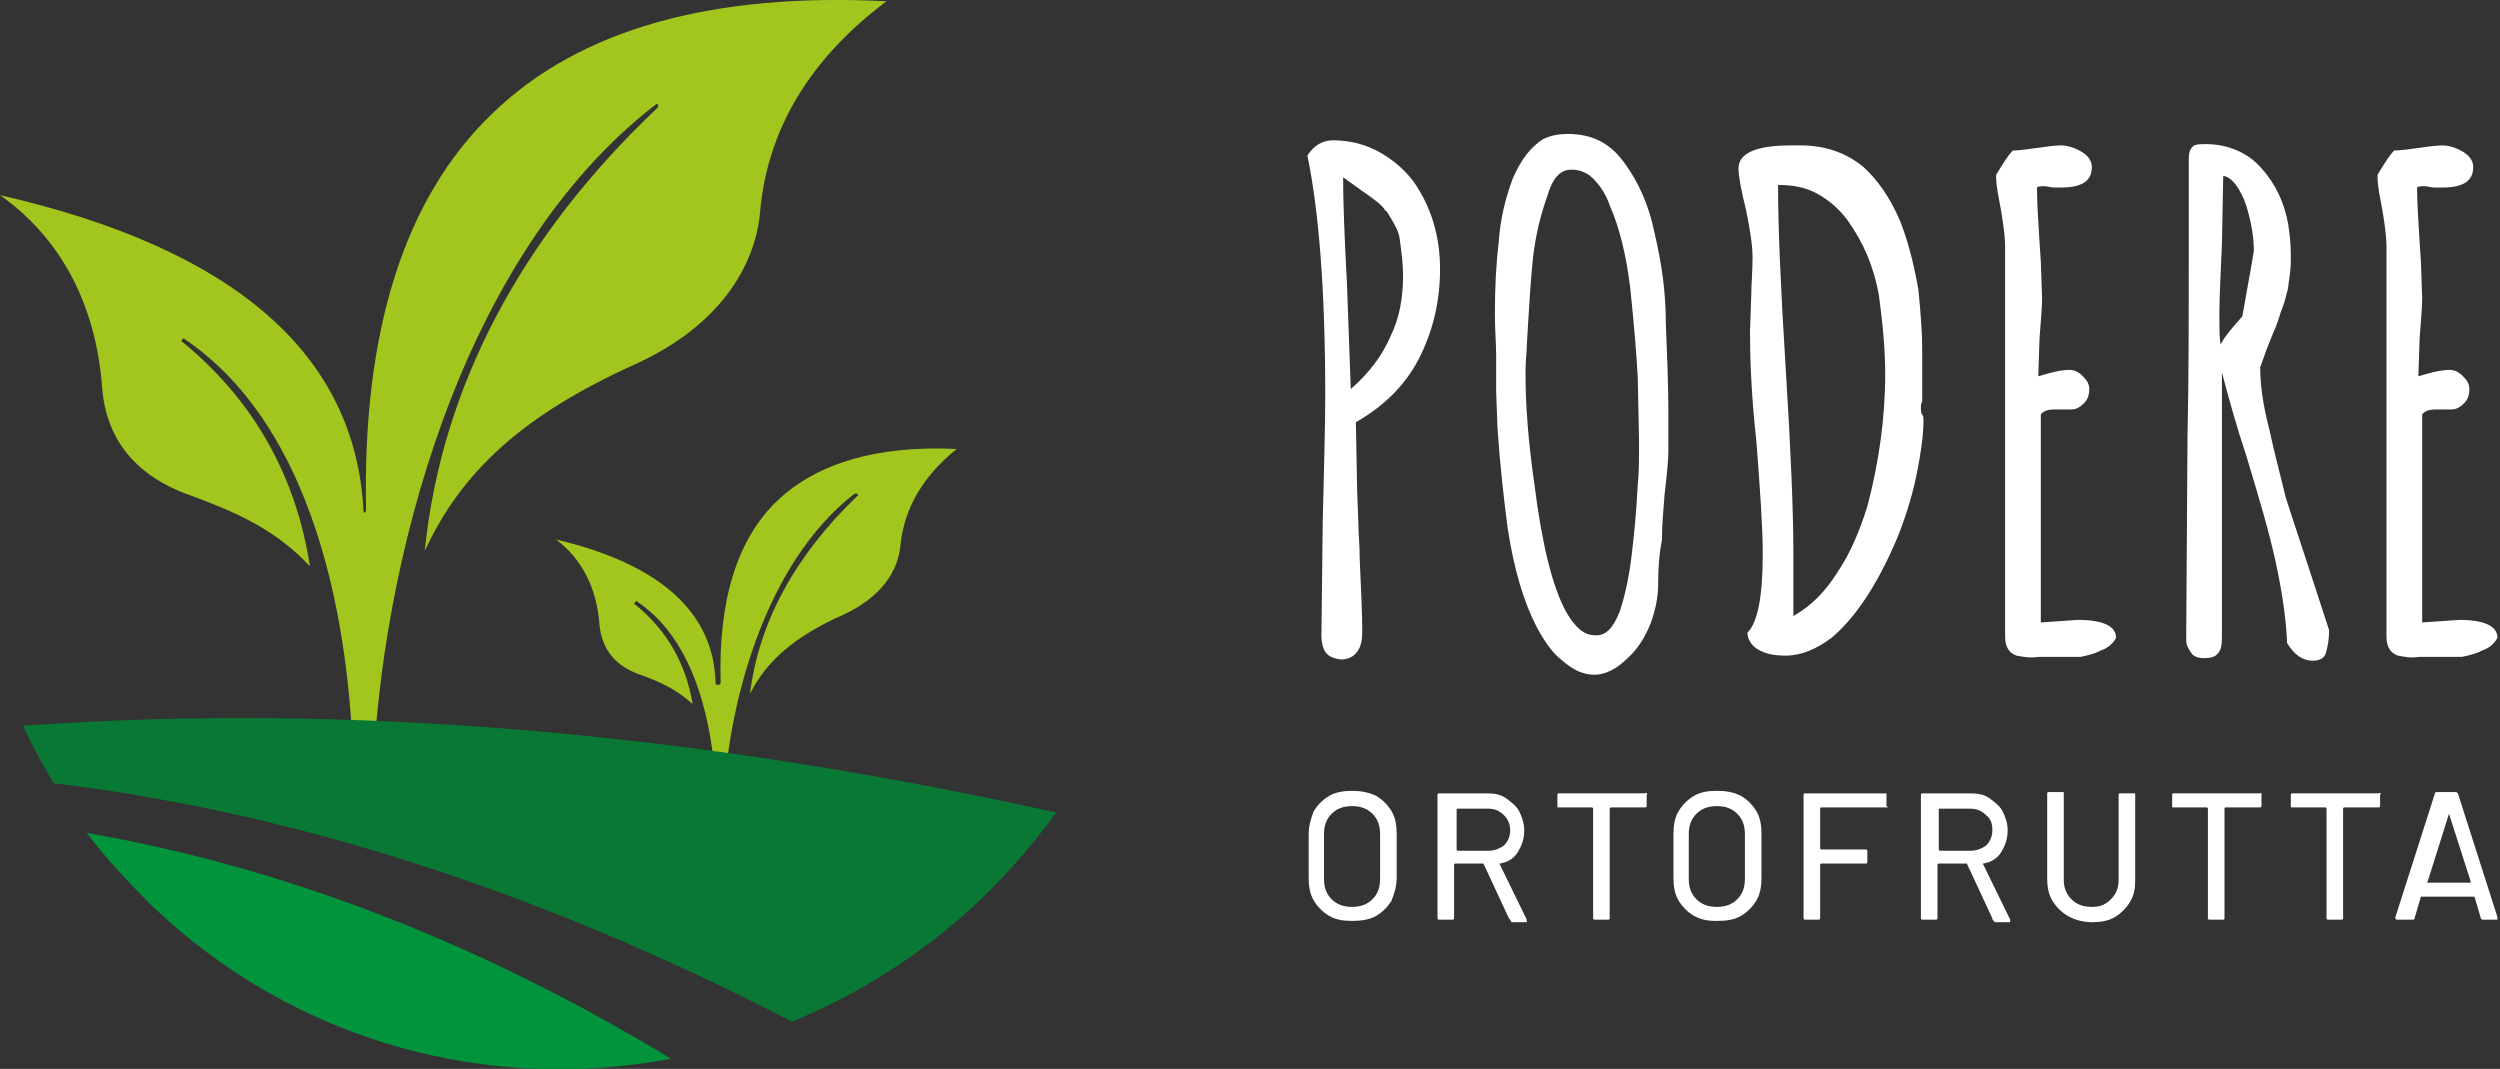 <?xml version="1.0" encoding="utf-8"?>
<!-- Generator: Adobe Illustrator 27.5.0, SVG Export Plug-In . SVG Version: 6.00 Build 0)  -->
<svg version="1.1" id="Livello_2_00000051352401457870145780000013739941769252291492_"
	 xmlns="http://www.w3.org/2000/svg" xmlns:xlink="http://www.w3.org/1999/xlink" x="0px" y="0px" viewBox="0 0 196 83.8"
	 style="enable-background:new 0 0 196 83.8;" xml:space="preserve">
<rect x="0" y="0" width="196" height="83.8" fill="#333333" stroke="none"/>
<style type="text/css">
	.st0{fill:#FFFFFF;}
	.st1{fill-rule:evenodd;clip-rule:evenodd;fill:#A2C61E;}
	.st2{fill-rule:evenodd;clip-rule:evenodd;fill:#02943C;}
	.st3{fill-rule:evenodd;clip-rule:evenodd;fill:#087834;}
</style>
<g id="Livello_1-2">
	<path class="st0" d="M103.9,51.1c-0.2-0.3-0.3-0.8-0.3-1.2l0.1-8.9c0.1-4.3,0.2-7.6,0.2-10c0-8.2-0.5-14.5-1.4-18.8
		c0.5-0.8,1.2-1.2,2-1.2c1.3,0,2.5,0.3,3.6,0.9c1.1,0.6,2,1.4,2.7,2.3c1.4,2,2.1,4.3,2.1,6.9s-0.6,5-1.7,7.1
		c-1.1,2.1-2.8,3.7-4.9,4.9l0.1,5.3l0.1,2.8c0,0.6,0.1,1.5,0.1,2.6c0.1,2.3,0.2,4.3,0.2,5.7c0,0.7-0.1,1.2-0.4,1.6
		c-0.3,0.4-0.7,0.6-1.3,0.6C104.4,51.6,104.1,51.4,103.9,51.1L103.9,51.1z M109,26.4c0.7-1.4,1-3,1-4.8v0c0-0.8-0.1-1.8-0.3-3.1
		c-0.1-0.4-0.3-0.8-0.6-1.3s-0.4-0.7-0.5-0.7c-0.2-0.4-0.9-0.9-1.9-1.6l-1.4-1c0,1.8,0.1,4.6,0.3,8.3l0.3,8.3
		C107.4,29.2,108.4,27.8,109,26.4L109,26.4z"/>
	<path class="st0" d="M122.5,51.8c-0.8-0.6-1.4-1.5-2-2.6c-1-1.9-1.8-4.5-2.3-7.8c-0.3-2.3-0.6-4.9-0.8-7.9l-0.1-2.8v-2.8
		c0-0.9-0.1-2-0.1-3.3c0-2.1,0.1-4,0.3-5.6c0.1-1.7,0.5-3.4,1.1-5c0.6-1.4,1.4-2.5,2.4-3.1c0.6-0.3,1.3-0.4,1.9-0.4
		c1.9,0,3.3,0.7,4.4,2.2c1.2,1.6,2,3.5,2.4,5.5c0.6,2.5,0.9,4.8,0.9,7.1c0.1,2.5,0.2,4.9,0.2,7.1v3c0,0.6-0.1,1.7-0.3,3.4
		c-0.1,1.3-0.2,2.4-0.2,3.3v0.2c-0.2,1-0.3,2.1-0.3,3.5c0,1-0.2,2-0.6,3.1c-0.4,1-1,2-1.8,2.7c-0.8,0.8-1.7,1.3-2.6,1.3
		S123.3,52.5,122.5,51.8L122.5,51.8z M127,47.9c0.4-1.2,0.7-2.6,0.9-4.2s0.4-3.6,0.5-5.7c0.1-0.9,0.1-2.1,0.1-3.5l-0.1-4.9
		c-0.1-1.9-0.3-4.3-0.6-7.1c-0.3-2.4-0.8-4.6-1.6-6.4c-0.3-0.9-0.8-1.6-1.3-2.1c-0.5-0.5-1.1-0.7-1.7-0.7c-0.9,0-1.5,0.7-1.9,2.1
		c-0.5,1.4-0.9,3-1.1,4.7c-0.2,1.9-0.3,3.6-0.4,5.3l-0.1,1.7c0,0.5-0.1,1.2-0.1,2v0.2c0,2.4,0.2,5.2,0.7,8.7c0.6,4.7,1.4,8,2.5,10
		c0.7,1.2,1.4,1.8,2.2,1.8C125.9,49.9,126.5,49.2,127,47.9L127,47.9z"/>
	<path class="st0" d="M137.8,50.9c-0.5-0.3-0.8-0.8-0.8-1.3c0.8-0.8,1.2-2.8,1.2-6.2c0-2-0.2-4.9-0.5-8.8c-0.4-3.6-0.5-6.5-0.5-8.6
		l0.1-2.9c0-0.8,0.1-1.8,0.1-2.9c0-1-0.2-2.2-0.5-3.7c-0.4-1.6-0.6-2.7-0.6-3.3c0-1.2,1.4-1.8,4.1-1.8h0.8c1.9,0,3.6,0.6,4.9,1.7
		c1.1,1,2.1,2.4,2.9,4.3c0.5,1.3,1,3,1.4,5.3c0.2,2,0.3,3.5,0.3,4.6v4.2c-0.1,0.1-0.1,0.3-0.1,0.4c0,0.3,0,0.5,0.1,0.6
		s0.1,0.3,0.1,0.5c0,1.1-0.2,2.5-0.5,4c-0.3,1.6-0.8,3.2-1.4,4.8c-1.6,3.9-3.4,6.6-5.3,8.2c-1.2,0.9-2.4,1.4-3.6,1.4
		C138.9,51.4,138.3,51.2,137.8,50.9L137.8,50.9z M144.1,44.8c1-1.5,1.7-3.2,2.3-5.1c0.9-3.4,1.4-6.9,1.4-10.4c0-1.9-0.2-4-0.5-6.2
		c-0.4-2.2-1.2-4.1-2.5-5.9c-0.6-0.8-1.4-1.5-2.3-2c-0.9-0.5-1.9-0.7-3.1-0.7v0.1c0,3.2,0.2,7.9,0.6,14.3c0.4,6.4,0.6,11.2,0.6,14.4
		v5C142,47.5,143.1,46.4,144.1,44.8L144.1,44.8z"/>
	<path class="st0" d="M158.1,51.4c-0.6-0.2-0.9-0.7-0.9-1.5V19.3c0-0.6-0.1-1.5-0.3-2.7c-0.2-1.1-0.4-2-0.4-2.7v-0.2
		c0.6-1,1-1.6,1.3-1.9c0.5,0,1.1-0.1,1.9-0.2c0.7-0.1,1.4-0.2,1.9-0.2s1.1,0.2,1.6,0.5c0.5,0.3,0.8,0.7,0.8,1.2
		c0,1.1-0.8,1.6-2.4,1.6H161c-0.2,0-0.5-0.1-0.7-0.1c-0.3,0-0.5,0-0.6,0.1c0,1.2,0.1,2.6,0.2,4.3l0.1,1.5l0.1,2.9
		c0,0.7-0.1,1.7-0.2,3.1l-0.1,3l0.7-0.2c0.7-0.2,1.3-0.3,1.7-0.3c0.4,0,0.7,0.1,1.1,0.5c0.3,0.3,0.5,0.6,0.5,1
		c0,0.4-0.1,0.8-0.4,1.1c-0.3,0.3-0.6,0.5-1,0.5l-0.6,0h-0.7c-0.5,0-0.9,0.1-1.1,0.4v16.3l2.9-0.2c2,0,3,0.5,3,1.4V50
		c-0.2,0.4-0.6,0.8-1.2,1c-0.6,0.3-1.1,0.4-1.6,0.5l-1.7,0h-1.6C159.2,51.6,158.6,51.5,158.1,51.4L158.1,51.4z"/>
	<path class="st0" d="M179.3,50.4v-0.2c-0.1-1.9-0.4-3.9-0.9-6.2c-0.5-2.3-1.3-5-2.3-8.3c-0.8-2.4-1.4-4.6-1.9-6.5V50
		c0,0.6-0.1,1-0.3,1.2c-0.2,0.3-0.6,0.4-1.1,0.4c-0.4,0-0.8-0.1-1-0.4c-0.2-0.3-0.4-0.6-0.4-1v-0.4l0.1-15.5
		c0.1-4.6,0.1-9.7,0.1-15.4v-6.5c0-0.4,0.1-0.7,0.3-0.9c0.2-0.2,0.5-0.2,1.1-0.2c0.9,0,1.7,0.2,2.4,0.5c0.7,0.3,1.4,0.8,1.9,1.4
		c1.1,1.2,1.8,2.7,2.1,4.4c0.1,0.7,0.2,1.5,0.2,2.4c0,0.5,0,1.1-0.1,1.7c-0.1,0.6-0.1,1-0.2,1.2c-0.1,0.4-0.2,0.9-0.5,1.6
		c-0.2,0.7-0.4,1.2-0.5,1.4l-0.6,1.5l-0.5,1.4c0,1.3,0.2,2.9,0.7,4.8c0.4,1.9,0.9,3.7,1.3,5.4c0.4,1.2,1,3.1,1.9,5.8l1.5,4.6v0.1
		c0,0.6-0.1,1.1-0.2,1.5c-0.1,0.6-0.5,0.8-1.1,0.8C180.6,51.8,179.9,51.4,179.3,50.4L179.3,50.4z M175.8,24.8l0.8-4.5
		c0-0.2,0.1-0.4,0.1-0.7c0-1-0.2-2.2-0.6-3.5c-0.2-0.6-0.5-1.2-0.8-1.6c-0.3-0.4-0.7-0.7-1-0.7l-0.1,5.3c-0.1,2.4-0.2,4.2-0.2,5.5
		c0,1.2,0,2,0.1,2.4C174.4,26.4,175,25.7,175.8,24.8L175.8,24.8z"/>
	<path class="st0" d="M188,51.4c-0.6-0.2-0.9-0.7-0.9-1.5V19.3c0-0.6-0.1-1.5-0.3-2.7c-0.2-1.1-0.4-2-0.4-2.7v-0.2
		c0.6-1,1-1.6,1.3-1.9c0.5,0,1.1-0.1,1.9-0.2c0.7-0.1,1.4-0.2,1.9-0.2s1.1,0.2,1.6,0.5c0.5,0.3,0.8,0.7,0.8,1.2
		c0,1.1-0.8,1.6-2.4,1.6h-0.7c-0.2,0-0.5-0.1-0.7-0.1c-0.3,0-0.5,0-0.6,0.1c0,1.2,0.1,2.6,0.2,4.3l0.1,1.5l0.1,2.9
		c0,0.7-0.1,1.7-0.2,3.1l-0.1,3l0.7-0.2c0.7-0.2,1.3-0.3,1.7-0.3c0.4,0,0.7,0.1,1.1,0.5c0.3,0.3,0.5,0.6,0.5,1
		c0,0.4-0.1,0.8-0.4,1.1c-0.3,0.3-0.6,0.5-1,0.5l-0.6,0H191c-0.5,0-0.9,0.1-1.1,0.4v16.3l2.9-0.2c2,0,3,0.5,3,1.4V50
		c-0.2,0.4-0.6,0.8-1.2,1c-0.6,0.3-1.1,0.4-1.6,0.5l-1.7,0h-1.6C189,51.6,188.5,51.5,188,51.4L188,51.4z"/>
	<path class="st0" d="M104.2,71.8c-0.5-0.3-0.9-0.7-1.2-1.2s-0.4-1.1-0.4-1.8v-3.4c0-0.7,0.2-1.3,0.4-1.8c0.3-0.5,0.7-0.9,1.2-1.2
		s1.2-0.4,1.8-0.4s1.3,0.1,1.9,0.4c0.5,0.3,0.9,0.7,1.2,1.2s0.4,1.1,0.4,1.8v3.4c0,0.7-0.2,1.3-0.4,1.8c-0.3,0.5-0.7,0.9-1.2,1.2
		s-1.2,0.4-1.9,0.4S104.7,72.1,104.2,71.8z M107.6,70.5c0.4-0.4,0.6-0.9,0.6-1.6v-3.5c0-0.7-0.2-1.2-0.6-1.6
		c-0.4-0.4-0.9-0.6-1.6-0.6s-1.2,0.2-1.6,0.6c-0.4,0.4-0.6,0.9-0.6,1.6v3.5c0,0.7,0.2,1.2,0.6,1.6c0.4,0.4,0.9,0.6,1.6,0.6
		S107.2,70.9,107.6,70.5z"/>
	<path class="st0" d="M118.3,72l-2-4.3c0,0,0,0-0.1,0h-2.1c0,0-0.1,0-0.1,0.1V72c0,0.1-0.1,0.1-0.1,0.1h-1.1c-0.1,0-0.1-0.1-0.1-0.1
		v-9.7c0-0.1,0.1-0.1,0.1-0.1h3.8c0.6,0,1.1,0.1,1.5,0.4s0.8,0.6,1,1c0.2,0.4,0.4,0.9,0.4,1.5c0,0.7-0.2,1.2-0.5,1.7
		s-0.8,0.8-1.4,0.9c0,0-0.1,0,0,0.1l2.1,4.3c0,0,0,0,0,0.1c0,0.1,0,0.1-0.1,0.1h-1.1C118.4,72.1,118.4,72.1,118.3,72L118.3,72z
		 M114.2,63.4v3.2c0,0,0,0.1,0.1,0.1h2.4c0.5,0,0.9-0.2,1.2-0.4c0.3-0.3,0.5-0.7,0.5-1.2s-0.2-0.9-0.5-1.2c-0.3-0.3-0.7-0.5-1.2-0.5
		L114.2,63.4C114.2,63.3,114.2,63.3,114.2,63.4L114.2,63.4z"/>
	<path class="st0" d="M129.1,62.3v0.9c0,0.1-0.1,0.1-0.1,0.1h-2.7c0,0-0.1,0-0.1,0.1V72c0,0.1-0.1,0.1-0.1,0.1H125
		c-0.1,0-0.1-0.1-0.1-0.1v-8.6c0,0,0-0.1-0.1-0.1h-2.6c-0.1,0-0.1,0-0.1-0.1v-0.9c0-0.1,0.1-0.1,0.1-0.1h6.8
		C129.1,62.1,129.2,62.2,129.1,62.3L129.1,62.3z"/>
	<path class="st0" d="M132.8,71.8c-0.5-0.3-0.9-0.7-1.2-1.2s-0.4-1.1-0.4-1.8v-3.4c0-0.7,0.1-1.3,0.4-1.8c0.3-0.5,0.7-0.9,1.2-1.2
		s1.1-0.4,1.8-0.4s1.3,0.1,1.9,0.4c0.5,0.3,0.9,0.7,1.2,1.2c0.3,0.5,0.4,1.1,0.4,1.8v3.4c0,0.7-0.1,1.3-0.4,1.8
		c-0.3,0.5-0.7,0.9-1.2,1.2s-1.1,0.4-1.9,0.4S133.4,72.1,132.8,71.8z M136.2,70.5c0.4-0.4,0.6-0.9,0.6-1.6v-3.5
		c0-0.7-0.2-1.2-0.6-1.6c-0.4-0.4-0.9-0.6-1.6-0.6s-1.2,0.2-1.6,0.6c-0.4,0.4-0.6,0.9-0.6,1.6v3.5c0,0.7,0.2,1.2,0.6,1.6
		c0.4,0.4,0.9,0.6,1.6,0.6S135.8,70.9,136.2,70.5z"/>
	<path class="st0" d="M147.9,63.3h-5.1c0,0-0.1,0-0.1,0.1v3.1c0,0,0,0.1,0.1,0.1h3.5c0.1,0,0.1,0.1,0.1,0.1v0.9
		c0,0.1-0.1,0.1-0.1,0.1h-3.5c0,0-0.1,0-0.1,0.1V72c0,0.1-0.1,0.1-0.1,0.1h-1.1c-0.1,0-0.1-0.1-0.1-0.1v-9.7c0-0.1,0.1-0.1,0.1-0.1
		h6.3c0.1,0,0.1,0,0.1,0.1v0.9C148.1,63.3,148,63.3,147.9,63.3L147.9,63.3z"/>
	<path class="st0" d="M156.2,72l-2-4.3c0,0,0,0-0.1,0h-2.1c0,0-0.1,0-0.1,0.1V72c0,0.1-0.1,0.1-0.1,0.1h-1.1c-0.1,0-0.1-0.1-0.1-0.1
		v-9.7c0-0.1,0.1-0.1,0.1-0.1h3.8c0.6,0,1.1,0.1,1.5,0.4s0.8,0.6,1,1c0.2,0.4,0.4,0.9,0.4,1.5c0,0.7-0.2,1.2-0.5,1.7
		s-0.8,0.8-1.4,0.9c0,0-0.1,0,0,0.1l2.1,4.3c0,0,0,0,0,0.1c0,0.1,0,0.1-0.1,0.1h-1.1C156.2,72.1,156.2,72.1,156.2,72L156.2,72z
		 M152,63.4v3.2c0,0,0,0.1,0.1,0.1h2.4c0.5,0,0.9-0.2,1.2-0.4c0.3-0.3,0.5-0.7,0.5-1.2s-0.1-0.9-0.5-1.2c-0.3-0.3-0.7-0.5-1.2-0.5
		L152,63.4C152.1,63.3,152,63.3,152,63.4L152,63.4z"/>
	<path class="st0" d="M162.1,71.8c-0.5-0.3-0.9-0.7-1.2-1.2c-0.3-0.5-0.4-1.1-0.4-1.7v-6.7c0-0.1,0.1-0.1,0.1-0.1h1.1
		c0.1,0,0.1,0,0.1,0.1V69c0,0.6,0.2,1.1,0.6,1.5s0.9,0.6,1.6,0.6s1.1-0.2,1.5-0.6s0.6-0.9,0.6-1.5v-6.7c0-0.1,0.1-0.1,0.1-0.1h1.1
		c0.1,0,0.1,0,0.1,0.1v6.7c0,0.7-0.1,1.2-0.4,1.7c-0.3,0.5-0.7,0.9-1.2,1.2c-0.5,0.3-1.1,0.4-1.8,0.4S162.6,72.1,162.1,71.8
		L162.1,71.8z"/>
	<path class="st0" d="M177.3,62.3v0.9c0,0.1-0.1,0.1-0.1,0.1h-2.7c0,0-0.1,0-0.1,0.1V72c0,0.1-0.1,0.1-0.1,0.1h-1.1
		c-0.1,0-0.1-0.1-0.1-0.1v-8.6c0,0,0-0.1-0.1-0.1h-2.6c-0.1,0-0.1,0-0.1-0.1v-0.9c0-0.1,0.1-0.1,0.1-0.1h6.8
		C177.3,62.1,177.3,62.2,177.3,62.3L177.3,62.3z"/>
	<path class="st0" d="M186.6,62.3v0.9c0,0.1-0.1,0.1-0.1,0.1h-2.7c0,0-0.1,0-0.1,0.1V72c0,0.1-0.1,0.1-0.1,0.1h-1.1
		c-0.1,0-0.1-0.1-0.1-0.1v-8.6c0,0,0-0.1-0.1-0.1h-2.6c-0.1,0-0.1,0-0.1-0.1v-0.9c0-0.1,0.1-0.1,0.1-0.1h6.8
		C186.6,62.1,186.7,62.2,186.6,62.3L186.6,62.3z"/>
	<path class="st0" d="M194.5,72l-0.5-1.7c0,0,0,0-0.1,0h-4c0,0-0.1,0-0.1,0l-0.5,1.7c0,0.1-0.1,0.1-0.2,0.1h-1.2
		c-0.1,0-0.1-0.1-0.1-0.2l3.1-9.7c0-0.1,0.1-0.1,0.2-0.1h1.4c0.1,0,0.1,0,0.2,0.1l3.1,9.7V72c0,0.1,0,0.1-0.1,0.1h-1.2
		C194.6,72.1,194.6,72.1,194.5,72L194.5,72z M190.3,69.2C190.3,69.2,190.3,69.2,190.3,69.2l3.3,0c0,0,0,0,0.1,0c0,0,0,0,0-0.1
		l-1.7-5.3c0,0,0,0,0,0c0,0,0,0,0,0L190.3,69.2C190.2,69.1,190.2,69.2,190.3,69.2L190.3,69.2z"/>
	<path class="st1" d="M49.7,28.6c8-3.6,9.7-9.2,9.9-12.1c0.6-6.4,3.9-11.9,9.9-16.4C55.8-0.6,45.4,2.3,38.6,8.9
		c-6.9,6.6-10.2,17.1-9.9,31.1c0,0.1-0.1,0.2-0.1,0.2c-0.1,0-0.1-0.1-0.1-0.1C27.9,27.8,18.4,19.5,0,15.3c4.7,3.3,7.5,8.5,8,15
		c0.3,4.2,2.7,7.1,7.1,8.6c3.2,1.2,6.4,2.5,9.2,5.5c-1.1-7.1-4.4-13-10-17.6c-0.1,0-0.1-0.1,0-0.2c0.1-0.1,0.1-0.1,0.2,0
		c11.8,8,13.2,27,13.2,34.9h1.5c0.6-17.2,6.8-41.4,22.2-53.3c0.1-0.1,0.2,0,0.2,0c0,0.1,0,0.1,0,0.2c-10.8,10.2-17,22-18.3,34.8
		C36.2,36.9,41.1,32.5,49.7,28.6L49.7,28.6z"/>
	<path class="st1" d="M66.1,48.2c3.7-1.7,4.4-4.2,4.5-5.5c0.3-2.9,1.8-5.4,4.4-7.5c-6.2-0.3-10.9,1.1-14,4c-3.2,3-4.7,7.9-4.5,14.3
		c0,0.1-0.1,0.2-0.2,0.2l0,0c-0.1,0-0.2-0.1-0.2-0.1C56,48,51.7,44.2,43.6,42.3c2,1.5,3.2,3.8,3.4,6.7c0.2,1.9,1.2,3.2,3.2,3.9
		c1.4,0.5,2.8,1.1,4.1,2.3c-0.5-3.1-2-5.8-4.5-7.8c-0.1,0-0.1-0.1,0-0.2s0.1-0.1,0.2,0c5.5,3.7,6.1,12.4,6.2,16.1h0.5
		c0.3-7.9,3.2-19.1,10.3-24.6c0.1,0,0.2,0,0.2,0c0.1,0.1,0.1,0.2,0,0.2c-4.8,4.6-7.7,9.8-8.4,15.5C60.1,51.8,62.3,49.9,66.1,48.2
		L66.1,48.2z"/>
	<path class="st2" d="M6.8,65.3c15.5,2.7,30.8,8.6,45.8,17.7C38.4,85.7,23.2,81.8,11.9,71C10.1,69.2,8.3,67.3,6.8,65.3"/>
	<path class="st3" d="M62.1,80.1c-19.7-10.2-39-16.4-57.9-18.7c-0.9-1.5-1.7-3-2.4-4.5c25.1-1.8,52.1,0.4,81,6.8
		c-1.8,2.5-3.9,4.9-6.2,7.1C72.3,74.8,67.4,77.9,62.1,80.1"/>
</g>
</svg>

